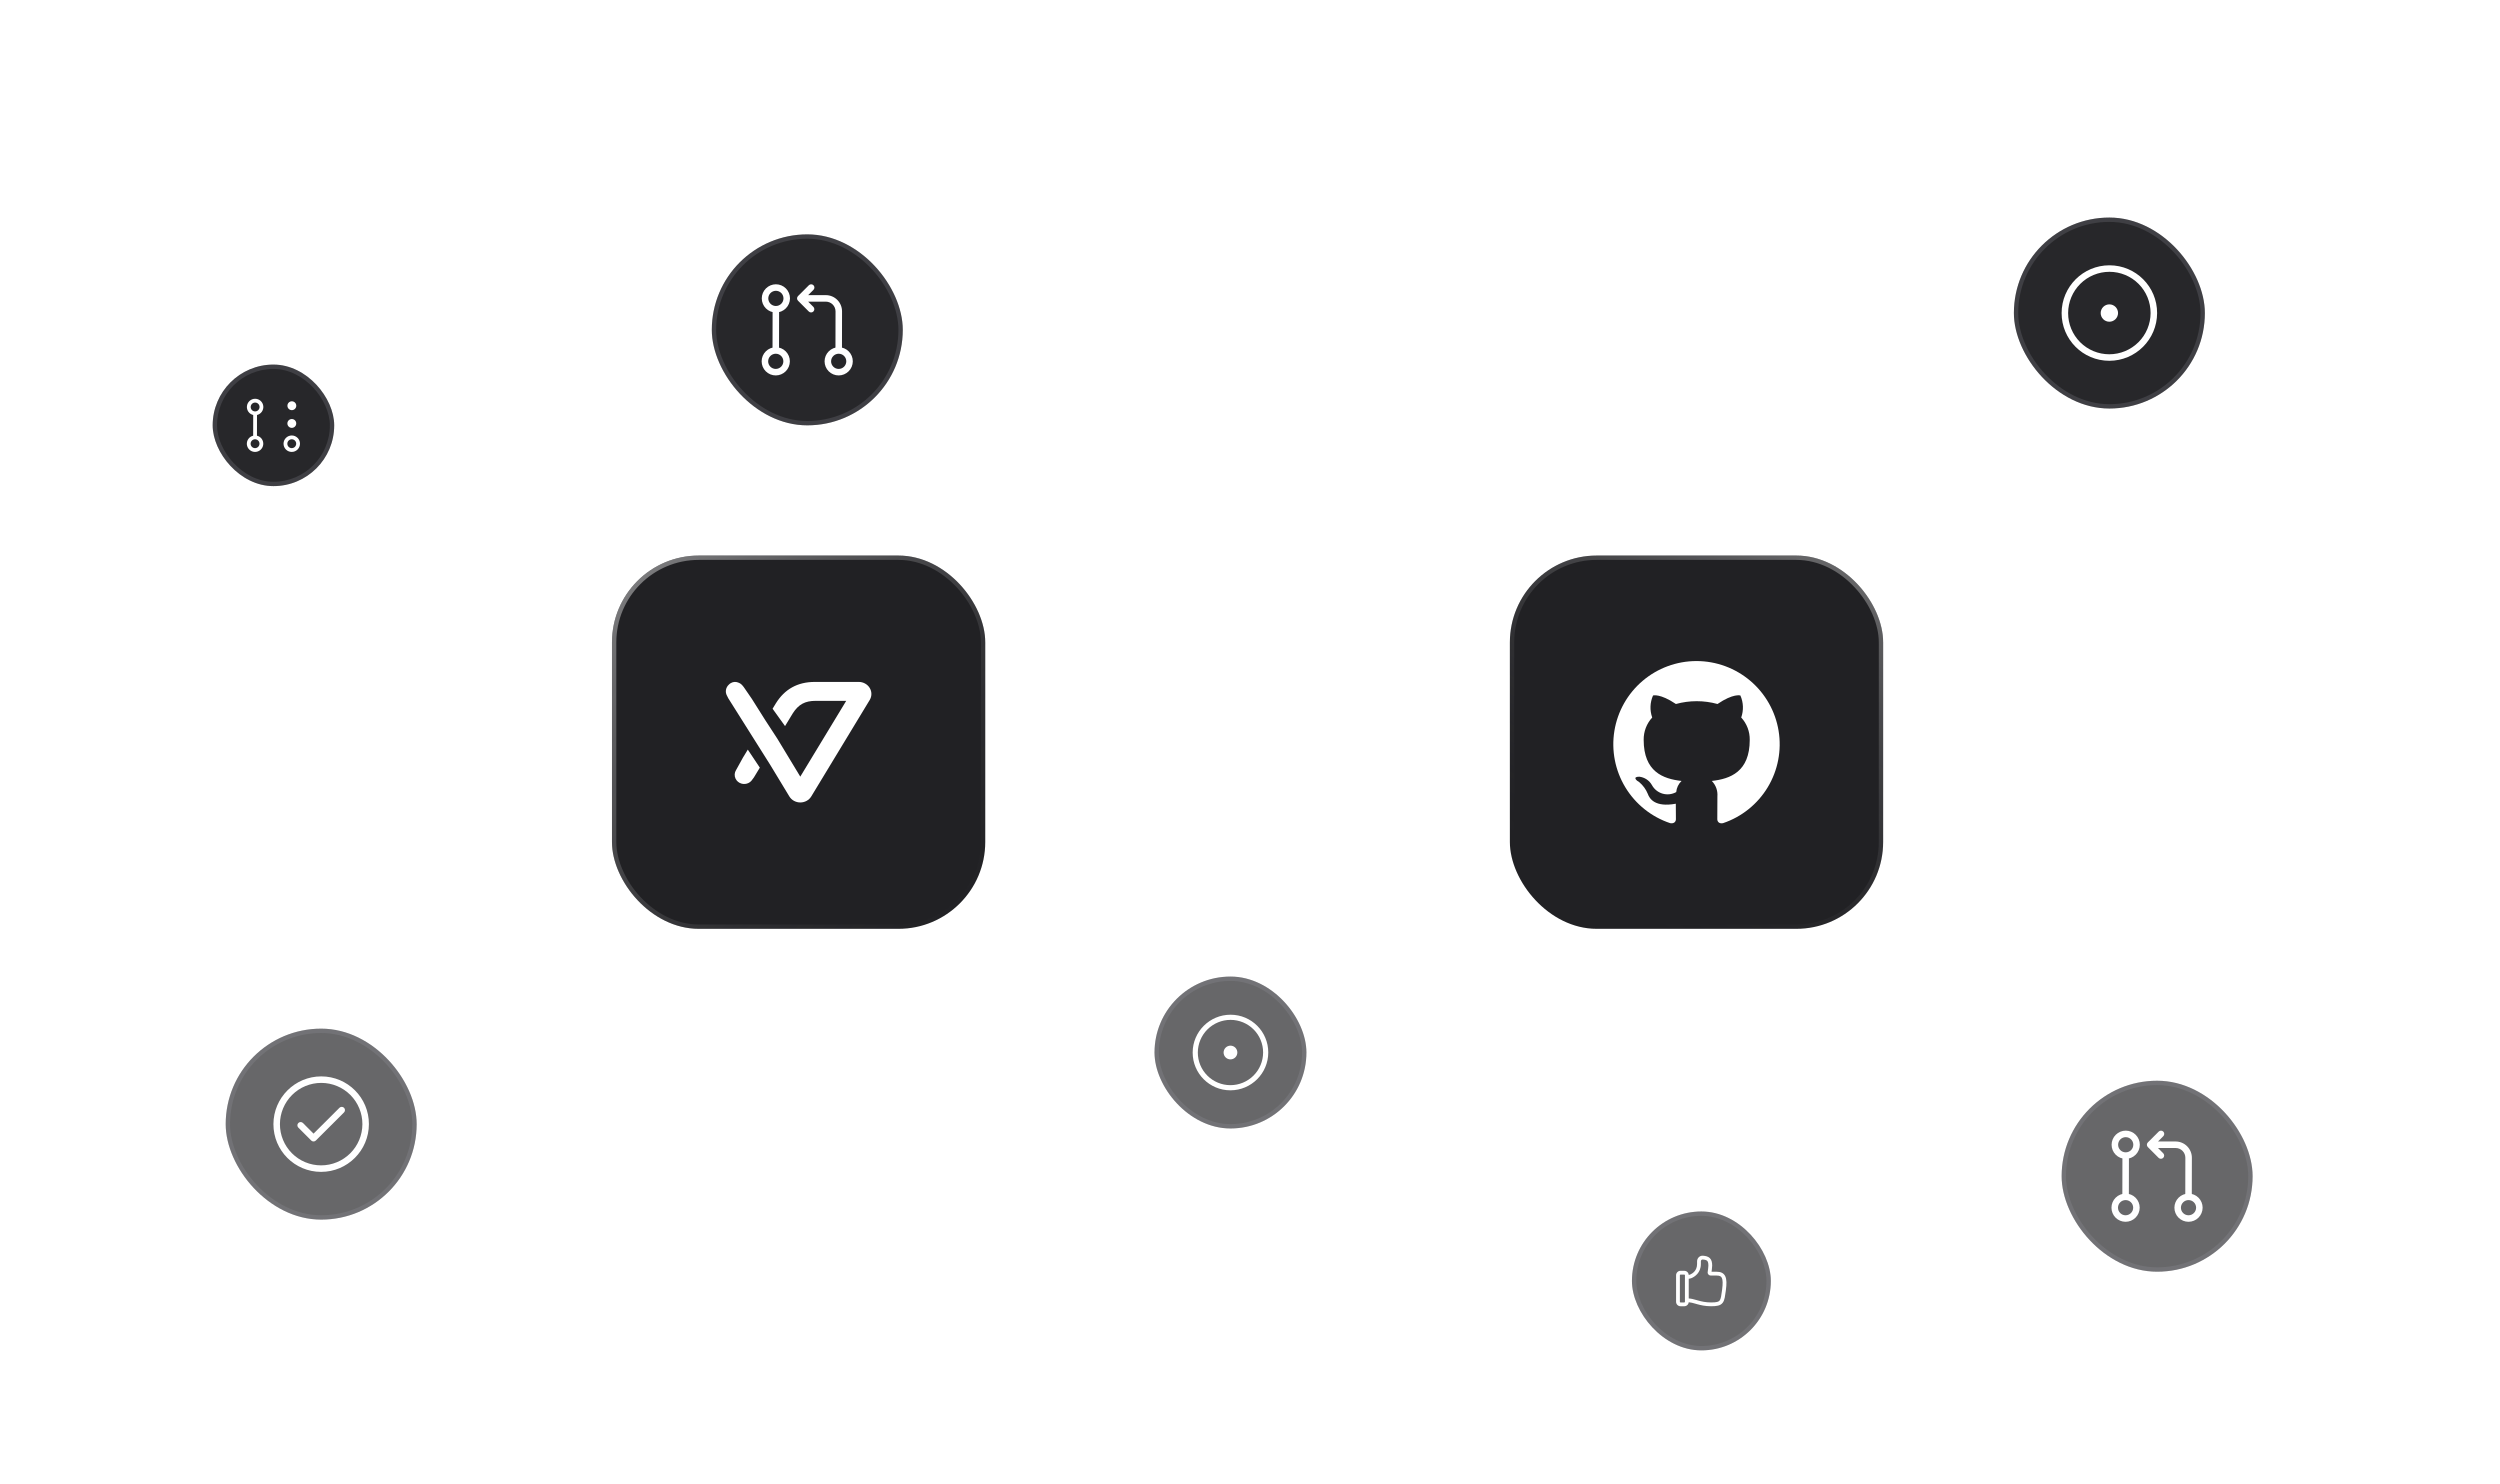 <svg width="576" height="342" viewBox="0 0 576 342" fill="none" xmlns="http://www.w3.org/2000/svg">
<path opacity="0.05" fill-rule="evenodd" clip-rule="evenodd" d="M292 73.963C295.314 73.963 302 76.625 302 79.908V125V138V147.188C302 153.691 307.373 155 314 155H348V153.075H310C306.686 153.075 304 150.439 304 147.188V138V125V81.889C304 75.323 298.627 72 292 72H200V73.963H292Z" fill="white"/>
<path opacity="0.05" fill-rule="evenodd" clip-rule="evenodd" d="M473.574 271.106C470.378 271.106 467.787 268.467 467.787 265.212V251H468V199.881C468 193.319 462.627 190 456 190H418V191.94H456C459.314 191.94 466 194.6 466 197.881V243V251V263.212C466 269.722 469.182 273 475.574 273H476V271.106H473.574Z" fill="white"/>
<path opacity="0.05" fill-rule="evenodd" clip-rule="evenodd" d="M85.252 96.956C88.496 96.956 95.084 99.613 95.084 102.89L95.084 148H95V168.212C95 174.722 98.373 178 105 178L141 178V176.106L103 176.106C99.686 176.106 97 173.467 97 170.212V150V148L97 104.868C97 98.313 91.74 95 85.252 95H73V96.956H85.252Z" fill="white"/>
<path opacity="0.05" d="M391 281H393V212H391V281Z" fill="white"/>
<path opacity="0.05" d="M185 150.125H187V97.125H185V150.125Z" fill="white"/>
<path opacity="0.05" d="M484.051 165.212C484.051 168.467 481.388 171.106 478.102 171.106H430V173H478.102C484.673 173 486 167.722 486 161.212V91H484.051V165.212Z" fill="white"/>
<path opacity="0.05" d="M283.97 287.212C283.97 290.467 286.642 295.106 289.939 295.106H383V297H291.939C285.345 297 282 291.722 282 285.212V260H283.97V287.212Z" fill="white"/>
<path opacity="0.05" d="M204.955 236.212C204.955 239.467 207.621 242.106 210.91 242.106H267V244H212.91C206.332 244 203 240.722 203 234.212V214H204.955V236.212Z" fill="white"/>
<path opacity="0.05" d="M160.096 261C163.383 261 166.048 258.314 166.048 255V211H168V251C168 257.627 166.67 263 160.096 263H94V261H127.048H160.096Z" fill="white"/>
<g filter="url(#filter0_f_1623_41176)">
<rect x="243" y="174" width="91" height="4" fill="white" fill-opacity="0.64"/>
</g>
<rect x="223" y="167.125" width="130" height="2" fill="url(#paint0_linear_1623_41176)"/>
<rect x="223" y="174.125" width="130" height="2" fill="url(#paint1_linear_1623_41176)"/>
<rect x="223" y="181.125" width="130" height="2" fill="url(#paint2_linear_1623_41176)"/>
<rect x="49" y="84" width="28" height="28" rx="14" fill="#27272A"/>
<g clip-path="url(#clip0_1623_41176)">
<path fill-rule="evenodd" clip-rule="evenodd" d="M58.784 91.875C58.319 91.875 57.869 92.045 57.521 92.355C57.173 92.664 56.951 93.09 56.896 93.552C56.841 94.014 56.959 94.48 57.225 94.861C57.492 95.241 57.889 95.51 58.342 95.617C58.34 95.633 58.339 95.65 58.339 95.667L58.329 100.333C58.329 100.35 58.33 100.367 58.332 100.383C57.88 100.491 57.483 100.76 57.215 101.141C56.948 101.521 56.83 101.986 56.882 102.447C56.935 102.909 57.155 103.334 57.501 103.644C57.847 103.953 58.295 104.124 58.759 104.125C59.224 104.125 59.674 103.955 60.022 103.645C60.37 103.336 60.593 102.91 60.647 102.448C60.702 101.986 60.584 101.52 60.318 101.14C60.051 100.759 59.654 100.49 59.201 100.383C59.203 100.367 59.204 100.35 59.204 100.333L59.214 95.667C59.214 95.65 59.213 95.633 59.211 95.617C59.663 95.509 60.06 95.24 60.328 94.859C60.595 94.479 60.713 94.014 60.661 93.553C60.608 93.091 60.388 92.666 60.042 92.356C59.696 92.047 59.248 91.876 58.784 91.875V91.875ZM57.759 93.771C57.76 93.637 57.786 93.504 57.838 93.38C57.889 93.256 57.965 93.144 58.06 93.049C58.155 92.954 58.267 92.879 58.391 92.828C58.515 92.776 58.648 92.75 58.782 92.75C58.916 92.75 59.049 92.776 59.173 92.828C59.296 92.879 59.409 92.954 59.503 93.049C59.598 93.144 59.673 93.256 59.724 93.38C59.775 93.504 59.801 93.637 59.801 93.771C59.8 94.042 59.692 94.301 59.5 94.493C59.309 94.684 59.049 94.792 58.778 94.792C58.507 94.792 58.248 94.684 58.057 94.493C57.866 94.301 57.759 94.042 57.759 93.771ZM57.742 102.229C57.742 102.095 57.769 101.962 57.821 101.838C57.872 101.715 57.948 101.602 58.043 101.507C58.138 101.413 58.25 101.337 58.374 101.286C58.498 101.235 58.631 101.208 58.765 101.208C58.899 101.208 59.032 101.235 59.156 101.286C59.279 101.337 59.392 101.413 59.486 101.507C59.581 101.602 59.656 101.715 59.707 101.838C59.758 101.962 59.784 102.095 59.784 102.229C59.783 102.5 59.675 102.76 59.483 102.951C59.291 103.142 59.032 103.25 58.761 103.25C58.49 103.25 58.231 103.142 58.04 102.951C57.849 102.76 57.742 102.5 57.742 102.229V102.229ZM65.326 102.229C65.326 101.726 65.527 101.244 65.883 100.889C66.24 100.533 66.722 100.333 67.225 100.333C67.728 100.333 68.21 100.533 68.565 100.889C68.919 101.244 69.118 101.726 69.117 102.229C69.116 102.732 68.915 103.214 68.559 103.57C68.203 103.925 67.72 104.125 67.218 104.125C66.715 104.125 66.233 103.925 65.878 103.57C65.523 103.214 65.325 102.732 65.326 102.229ZM67.223 101.208C66.953 101.208 66.693 101.316 66.501 101.507C66.309 101.699 66.201 101.958 66.201 102.229C66.2 102.5 66.307 102.76 66.498 102.951C66.689 103.142 66.948 103.25 67.219 103.25C67.49 103.25 67.75 103.142 67.942 102.951C68.133 102.76 68.242 102.5 68.242 102.229C68.243 101.958 68.136 101.699 67.945 101.507C67.754 101.316 67.494 101.208 67.223 101.208V101.208Z" fill="white"/>
<path d="M67.239 94.5C67.51 94.5 67.77 94.392 67.962 94.201C68.154 94.009 68.262 93.75 68.262 93.479C68.263 93.208 68.156 92.948 67.965 92.757C67.774 92.566 67.514 92.458 67.243 92.458C66.973 92.458 66.713 92.566 66.521 92.757C66.329 92.948 66.221 93.208 66.221 93.479C66.22 93.75 66.327 94.009 66.518 94.201C66.709 94.392 66.969 94.5 67.239 94.5V94.5ZM68.254 97.562C68.254 97.833 68.145 98.093 67.954 98.284C67.762 98.475 67.502 98.583 67.231 98.583C66.96 98.583 66.701 98.475 66.51 98.284C66.319 98.093 66.212 97.833 66.212 97.562C66.213 97.291 66.321 97.032 66.513 96.84C66.705 96.649 66.965 96.541 67.235 96.541C67.506 96.541 67.765 96.649 67.957 96.84C68.147 97.032 68.255 97.291 68.254 97.562V97.562Z" fill="white"/>
</g>
<rect x="49.5" y="84.5" width="27" height="27" rx="13.5" stroke="#A1A1AA" stroke-opacity="0.2"/>
<rect x="464" y="50.125" width="44" height="44" rx="22" fill="#27272A"/>
<g clip-path="url(#clip1_1623_41176)">
<path fill-rule="evenodd" clip-rule="evenodd" d="M476.497 72.125C476.502 69.605 477.508 67.189 479.293 65.407C481.079 63.626 483.497 62.625 486.016 62.625C488.536 62.625 490.95 63.626 492.728 65.407C494.506 67.189 495.502 69.605 495.497 72.125C495.492 74.644 494.486 77.061 492.701 78.843C490.916 80.624 488.498 81.625 485.978 81.625C483.459 81.625 481.044 80.624 479.266 78.843C477.488 77.061 476.492 74.644 476.497 72.125V72.125ZM486.02 61.125C479.945 61.125 475.01 66.05 474.997 72.125C474.985 78.2 479.9 83.125 485.975 83.125C492.05 83.125 496.985 78.2 496.997 72.125C497.01 66.05 492.095 61.125 486.02 61.125ZM485.993 74.125C486.524 74.125 487.033 73.914 487.409 73.539C487.784 73.164 487.996 72.655 487.997 72.125C487.998 71.594 487.789 71.086 487.414 70.711C487.04 70.336 486.532 70.125 486.001 70.125C485.471 70.125 484.962 70.336 484.586 70.711C484.21 71.086 483.998 71.594 483.997 72.125C483.996 72.655 484.206 73.164 484.58 73.539C484.955 73.914 485.463 74.125 485.993 74.125Z" fill="white"/>
</g>
<rect x="464.5" y="50.625" width="43" height="43" rx="21.5" stroke="#A1A1AA" stroke-opacity="0.2"/>
<rect x="266" y="225" width="35" height="35" rx="17.5" fill="#27272A" fill-opacity="0.7"/>
<g clip-path="url(#clip2_1623_41176)">
<path fill-rule="evenodd" clip-rule="evenodd" d="M275.979 242.5C275.983 240.506 276.779 238.593 278.192 237.182C279.605 235.772 281.52 234.979 283.515 234.979C285.509 234.979 287.421 235.772 288.828 237.182C290.236 238.593 291.024 240.506 291.02 242.5C291.016 244.495 290.22 246.408 288.807 247.818C287.393 249.229 285.479 250.021 283.484 250.021C281.489 250.021 279.578 249.229 278.171 247.818C276.763 246.408 275.974 244.495 275.979 242.5V242.5ZM283.517 233.792C278.708 233.792 274.801 237.691 274.791 242.5C274.781 247.31 278.672 251.209 283.482 251.209C288.291 251.209 292.198 247.31 292.208 242.5C292.217 237.691 288.326 233.792 283.517 233.792ZM283.496 244.084C283.916 244.084 284.319 243.917 284.617 243.62C284.914 243.323 285.082 242.92 285.083 242.5C285.084 242.08 284.918 241.678 284.621 241.381C284.325 241.084 283.922 240.917 283.503 240.917C283.083 240.917 282.68 241.084 282.382 241.381C282.084 241.678 281.917 242.08 281.916 242.5C281.915 242.92 282.081 243.323 282.377 243.62C282.674 243.917 283.076 244.084 283.496 244.084Z" fill="white"/>
</g>
<rect x="266.5" y="225.5" width="34" height="34" rx="17" stroke="#A1A1AA" stroke-opacity="0.2"/>
<rect x="52" y="237" width="44" height="44" rx="22" fill="#27272A" fill-opacity="0.7"/>
<g clip-path="url(#clip3_1623_41176)">
<path d="M79.282 256.28C79.415 256.138 79.487 255.95 79.484 255.755C79.481 255.561 79.403 255.376 79.266 255.238C79.129 255.101 78.944 255.022 78.749 255.019C78.555 255.015 78.367 255.087 78.224 255.22L72.242 261.19L69.777 258.72C69.635 258.587 69.447 258.515 69.253 258.519C69.059 258.522 68.873 258.601 68.736 258.738C68.598 258.876 68.519 259.061 68.515 259.255C68.511 259.45 68.583 259.638 68.715 259.78L71.709 262.78C71.849 262.92 72.04 262.999 72.239 262.999C72.437 262.999 72.628 262.92 72.769 262.78L79.282 256.28V256.28Z" fill="white"/>
<path fill-rule="evenodd" clip-rule="evenodd" d="M74.019 248C67.945 248 63.01 252.925 62.997 259C62.985 265.075 67.9 270 73.975 270C80.05 270 84.985 265.075 84.997 259C85.01 252.925 80.094 248 74.019 248ZM64.497 259C64.502 256.48 65.508 254.064 67.293 252.282C69.079 250.501 71.497 249.5 74.016 249.5C76.536 249.5 78.95 250.501 80.728 252.282C82.506 254.064 83.502 256.48 83.497 259C83.492 261.52 82.486 263.936 80.701 265.717C78.916 267.499 76.498 268.5 73.978 268.5C71.459 268.5 69.044 267.499 67.266 265.717C65.488 263.936 64.492 261.52 64.497 259V259Z" fill="white"/>
</g>
<rect x="52.5" y="237.5" width="43" height="43" rx="21.5" stroke="#A1A1AA" stroke-opacity="0.2"/>
<rect x="347.875" y="128" width="86" height="86" rx="20" fill="#18181B"/>
<rect x="347.875" y="128" width="86" height="86" rx="20" fill="white" fill-opacity="0.04"/>
<path d="M390.874 152.307C386.323 152.307 381.92 153.926 378.454 156.876C374.987 159.825 372.684 163.911 371.955 168.404C371.226 172.896 372.119 177.501 374.475 181.395C376.83 185.289 380.495 188.218 384.812 189.658C385.771 189.825 386.13 189.25 386.13 188.747C386.13 188.292 386.106 186.783 386.106 185.177C381.29 186.064 380.045 184.004 379.661 182.925C379.236 181.877 378.562 180.948 377.697 180.218C377.026 179.859 376.068 178.972 377.673 178.948C378.286 179.015 378.873 179.228 379.386 179.57C379.899 179.912 380.322 180.373 380.62 180.913C380.882 181.384 381.234 181.798 381.657 182.133C382.08 182.467 382.564 182.715 383.083 182.862C383.601 183.009 384.144 183.052 384.679 182.989C385.214 182.926 385.732 182.758 386.202 182.494C386.285 181.52 386.719 180.609 387.424 179.931C383.159 179.451 378.703 177.798 378.703 170.467C378.676 168.562 379.379 166.719 380.668 165.316C380.082 163.66 380.15 161.844 380.859 160.237C380.859 160.237 382.464 159.734 386.13 162.201C389.266 161.339 392.577 161.339 395.713 162.201C399.379 159.71 400.984 160.237 400.984 160.237C401.693 161.844 401.762 163.661 401.176 165.316C402.468 166.717 403.172 168.561 403.14 170.467C403.14 177.822 398.66 179.451 394.396 179.931C394.853 180.394 395.205 180.951 395.429 181.563C395.652 182.175 395.741 182.827 395.689 183.476C395.689 186.04 395.665 188.1 395.665 188.747C395.665 189.25 396.025 189.849 396.983 189.658C401.293 188.207 404.947 185.271 407.293 181.375C409.638 177.479 410.523 172.876 409.789 168.388C409.055 163.9 406.75 159.819 403.285 156.873C399.82 153.927 395.421 152.309 390.874 152.307V152.307Z" fill="white"/>
<rect x="348.375" y="128.5" width="85" height="85" rx="19.5" stroke="url(#paint3_linear_1623_41176)" stroke-opacity="0.3"/>
<rect x="164" y="54" width="44" height="44" rx="22" fill="#27272A"/>
<path fill-rule="evenodd" clip-rule="evenodd" d="M178.767 67C178.537 67 178.309 67.045 178.097 67.133C177.884 67.221 177.691 67.35 177.528 67.513C177.365 67.675 177.236 67.868 177.148 68.08C177.059 68.293 177.013 68.52 177.013 68.75C177.013 68.98 177.057 69.207 177.145 69.42C177.232 69.632 177.361 69.825 177.523 69.987C177.685 70.15 177.878 70.279 178.09 70.367C178.302 70.455 178.53 70.5 178.759 70.5C179.224 70.5 179.669 70.316 179.998 69.987C180.327 69.659 180.512 69.214 180.513 68.75C180.514 68.286 180.33 67.841 180.003 67.513C179.675 67.184 179.231 67 178.767 67ZM175.513 68.75C175.515 67.888 175.859 67.061 176.47 66.452C177.08 65.842 177.908 65.5 178.77 65.5C179.631 65.5 180.457 65.842 181.066 66.452C181.674 67.061 182.015 67.888 182.013 68.75C182.011 69.612 181.667 70.439 181.056 71.048C180.446 71.658 179.618 72 178.756 72C177.894 72 177.068 71.658 176.46 71.048C175.852 70.439 175.511 69.612 175.513 68.75V68.75ZM178.737 81.5C178.273 81.5 177.828 81.684 177.499 82.013C177.17 82.341 176.985 82.786 176.984 83.25C176.983 83.714 177.166 84.159 177.494 84.487C177.821 84.816 178.266 85 178.73 85C179.194 85 179.64 84.816 179.969 84.487C180.297 84.159 180.483 83.714 180.484 83.25C180.485 82.786 180.301 82.341 179.974 82.013C179.646 81.684 179.201 81.5 178.737 81.5V81.5ZM175.484 83.25C175.485 82.388 175.829 81.561 176.44 80.952C177.051 80.342 177.878 80 178.74 80C179.602 80 180.428 80.342 181.036 80.952C181.645 81.561 181.985 82.388 181.984 83.25C181.982 84.112 181.638 84.939 181.027 85.548C180.416 86.157 179.589 86.5 178.727 86.5C177.865 86.5 177.039 86.157 176.431 85.548C175.823 84.939 175.482 84.112 175.484 83.25V83.25ZM193.237 81.5C192.773 81.5 192.328 81.684 191.999 82.013C191.67 82.341 191.485 82.786 191.484 83.25C191.483 83.714 191.666 84.159 191.994 84.487C192.321 84.816 192.766 85 193.23 85C193.694 85 194.14 84.816 194.469 84.487C194.797 84.159 194.983 83.714 194.984 83.25C194.985 82.786 194.801 82.341 194.474 82.013C194.146 81.684 193.701 81.5 193.237 81.5V81.5ZM189.984 83.25C189.985 82.388 190.329 81.561 190.94 80.952C191.551 80.342 192.378 80 193.24 80C194.102 80 194.928 80.342 195.536 80.952C196.145 81.561 196.485 82.388 196.484 83.25C196.482 84.112 196.138 84.939 195.527 85.548C194.916 86.157 194.089 86.5 193.227 86.5C192.365 86.5 191.539 86.157 190.931 85.548C190.323 84.939 189.982 84.112 189.984 83.25Z" fill="white"/>
<path fill-rule="evenodd" clip-rule="evenodd" d="M178.758 71.249C178.957 71.249 179.147 71.328 179.288 71.469C179.428 71.61 179.507 71.8 179.506 71.999L179.49 79.999C179.49 80.198 179.41 80.389 179.27 80.53C179.129 80.67 178.938 80.749 178.739 80.749C178.54 80.749 178.349 80.67 178.209 80.53C178.068 80.389 177.99 80.198 177.99 79.999L178.006 71.999C178.007 71.8 178.086 71.61 178.227 71.469C178.368 71.328 178.559 71.249 178.758 71.249ZM187.424 65.719C187.564 65.86 187.643 66.051 187.642 66.249C187.642 66.448 187.563 66.639 187.422 66.779L186.199 67.999H190.264C191.259 67.999 192.212 68.394 192.914 69.098C193.616 69.801 194.009 70.755 194.007 71.749L193.989 80.499C193.989 80.698 193.909 80.889 193.768 81.03C193.628 81.17 193.437 81.249 193.238 81.249C193.039 81.249 192.848 81.17 192.708 81.03C192.567 80.889 192.489 80.698 192.489 80.499L192.507 71.749C192.508 71.153 192.272 70.58 191.851 70.158C191.43 69.736 190.858 69.499 190.261 69.499H186.197L187.415 70.719C187.551 70.861 187.626 71.05 187.624 71.247C187.622 71.444 187.543 71.632 187.403 71.771C187.264 71.91 187.076 71.989 186.879 71.99C186.682 71.992 186.493 71.916 186.352 71.779L183.857 69.279C183.717 69.139 183.638 68.948 183.639 68.749C183.639 68.551 183.718 68.36 183.859 68.219L186.364 65.719C186.505 65.579 186.696 65.5 186.895 65.5C187.093 65.5 187.284 65.579 187.424 65.719V65.719Z" fill="white"/>
<rect x="164.5" y="54.5" width="43" height="43" rx="21.5" stroke="#A1A1AA" stroke-opacity="0.2"/>
<rect x="376" y="279.125" width="32" height="32" rx="16" fill="#27272A" fill-opacity="0.7"/>
<path fill-rule="evenodd" clip-rule="evenodd" d="M392.349 289.317C391.59 289.263 391.006 289.892 391.006 290.604V291.218C391.006 292.773 389.948 293.426 389.387 293.668C389.29 293.708 389.187 293.734 389.082 293.744C389.065 293.486 388.95 293.244 388.761 293.067C388.572 292.89 388.323 292.792 388.064 292.792H387.189C386.918 292.792 386.658 292.899 386.467 293.091C386.276 293.282 386.168 293.542 386.168 293.812V299.937C386.168 300.502 386.625 300.958 387.189 300.958H388.064C388.317 300.958 388.562 300.864 388.75 300.694C388.938 300.523 389.055 300.289 389.08 300.037C389.569 300.072 390.052 300.209 390.649 300.378L391 300.478C391.854 300.714 392.875 300.958 394.234 300.958C395.511 300.958 396.389 300.839 396.908 300.158C397.154 299.835 397.287 299.426 397.384 298.962C397.47 298.549 397.537 298.046 397.615 297.457L397.644 297.23C397.831 295.838 397.836 294.791 397.514 294.083C397.343 293.707 397.081 293.427 396.724 293.248C396.38 293.076 395.975 293.013 395.536 293.013H394.34L394.373 292.762C394.388 292.657 394.402 292.545 394.417 292.429C394.452 292.147 394.486 291.842 394.486 291.59C394.486 290.864 394.356 290.276 393.949 289.874C393.55 289.481 392.976 289.361 392.349 289.317ZM389.085 299.16C389.702 299.198 390.297 299.368 390.903 299.541L391.235 299.634C392.055 299.862 392.988 300.083 394.234 300.083C395.563 300.083 395.987 299.923 396.212 299.628C396.338 299.463 396.438 299.209 396.527 298.783C396.606 298.404 396.668 297.937 396.748 297.338L396.777 297.114C396.964 295.714 396.925 294.9 396.718 294.445C396.624 294.24 396.499 294.114 396.333 294.031C396.155 293.941 395.901 293.888 395.536 293.888H394.154C393.757 293.888 393.4 293.555 393.447 293.113C393.463 292.971 393.485 292.8 393.509 292.627L393.549 292.319C393.584 292.038 393.611 291.782 393.611 291.59C393.611 290.934 393.486 290.647 393.335 290.497C393.174 290.34 392.883 290.232 392.288 290.189C392.083 290.175 391.881 290.349 391.881 290.604V291.218C391.881 293.289 390.429 294.171 389.734 294.471C389.517 294.564 389.294 294.606 389.085 294.623V299.161V299.16ZM387.189 300.083C387.15 300.083 387.113 300.068 387.086 300.041C387.058 300.013 387.043 299.976 387.043 299.937V293.812C387.043 293.774 387.058 293.737 387.086 293.709C387.113 293.682 387.15 293.667 387.189 293.667H388.064C388.102 293.667 388.14 293.682 388.167 293.709C388.194 293.737 388.21 293.774 388.21 293.812V299.937C388.21 299.976 388.194 300.013 388.167 300.041C388.14 300.068 388.102 300.083 388.064 300.083H387.189Z" fill="white"/>
<rect x="376.5" y="279.625" width="31" height="31" rx="15.5" stroke="#A1A1AA" stroke-opacity="0.2"/>
<rect x="141" y="128" width="86" height="86" rx="20" fill="#18181B"/>
<rect x="141" y="128" width="86" height="86" rx="20" fill="white" fill-opacity="0.04"/>
<path d="M171.374 158.322C171.022 157.852 170.687 157.475 170.189 157.298C169.627 157.047 168.996 157.031 168.405 157.369C168.185 157.495 168.038 157.613 167.914 157.752C167.228 158.384 167.022 159.4 167.477 160.256L167.479 160.255C167.583 160.481 167.685 160.674 167.81 160.908L173.741 170.322L176.437 174.6L177.478 176.254L181.866 183.5C182.122 183.922 182.49 184.273 182.933 184.516C183.376 184.76 183.879 184.888 184.391 184.888C184.902 184.888 185.405 184.76 185.848 184.516C186.291 184.273 186.659 183.922 186.915 183.5L200.379 161.281C200.635 160.859 200.77 160.38 200.77 159.893C200.771 159.405 200.636 158.926 200.38 158.504C200.125 158.082 199.757 157.731 199.313 157.487C198.87 157.243 198.368 157.115 197.856 157.115H187.743C183.736 157.115 180.781 158.792 178.748 162.063L178.152 163.047L178.003 163.293L180.874 167.291L182.642 164.374C183.992 162.252 185.526 161.478 187.908 161.478L194.965 161.48L184.386 178.936L181.386 173.975L181.388 173.971L181.276 173.793L179.107 170.208L176.363 165.997L173.222 161.011L171.374 158.322Z" fill="white"/>
<path d="M169.566 177.465C169.495 177.585 169.411 177.755 169.367 177.882C169.15 178.554 169.298 179.282 169.74 179.824C169.762 179.854 169.785 179.881 169.809 179.904C169.966 180.079 170.156 180.231 170.376 180.352C171.424 180.929 172.756 180.581 173.36 179.575C173.485 179.439 173.595 179.292 173.69 179.135L175.064 176.868L172.293 172.71L172.132 172.975L171.811 173.506L171.167 174.567L169.566 177.465Z" fill="white"/>
<rect x="141.5" y="128.5" width="85" height="85" rx="19.5" stroke="url(#paint4_linear_1623_41176)" stroke-opacity="0.4"/>
<rect x="475" y="249" width="44" height="44" rx="22" fill="#27272A" fill-opacity="0.7"/>
<path fill-rule="evenodd" clip-rule="evenodd" d="M489.767 262C489.537 262 489.309 262.045 489.097 262.133C488.884 262.221 488.691 262.35 488.528 262.513C488.365 262.675 488.236 262.868 488.148 263.08C488.059 263.293 488.013 263.52 488.013 263.75C488.013 263.98 488.057 264.207 488.145 264.42C488.232 264.632 488.361 264.825 488.523 264.987C488.685 265.15 488.878 265.279 489.09 265.367C489.302 265.455 489.53 265.5 489.759 265.5C490.224 265.5 490.669 265.316 490.998 264.987C491.327 264.659 491.512 264.214 491.513 263.75C491.514 263.286 491.33 262.841 491.003 262.513C490.675 262.184 490.231 262 489.767 262ZM486.513 263.75C486.515 262.888 486.859 262.061 487.47 261.452C488.08 260.842 488.908 260.5 489.77 260.5C490.631 260.5 491.457 260.842 492.066 261.452C492.674 262.061 493.015 262.888 493.013 263.75C493.011 264.612 492.667 265.439 492.056 266.048C491.446 266.658 490.618 267 489.756 267C488.894 267 488.068 266.658 487.46 266.048C486.852 265.439 486.511 264.612 486.513 263.75V263.75ZM489.737 276.5C489.273 276.5 488.828 276.684 488.499 277.013C488.17 277.341 487.985 277.786 487.984 278.25C487.983 278.714 488.166 279.159 488.494 279.487C488.821 279.816 489.266 280 489.73 280C490.194 280 490.64 279.816 490.969 279.487C491.297 279.159 491.483 278.714 491.484 278.25C491.485 277.786 491.301 277.341 490.974 277.013C490.646 276.684 490.201 276.5 489.737 276.5V276.5ZM486.484 278.25C486.485 277.388 486.829 276.561 487.44 275.952C488.051 275.342 488.878 275 489.74 275C490.602 275 491.428 275.342 492.036 275.952C492.645 276.561 492.985 277.388 492.984 278.25C492.982 279.112 492.638 279.939 492.027 280.548C491.416 281.158 490.589 281.5 489.727 281.5C488.865 281.5 488.039 281.158 487.431 280.548C486.823 279.939 486.482 279.112 486.484 278.25V278.25ZM504.237 276.5C503.773 276.5 503.328 276.684 502.999 277.013C502.67 277.341 502.485 277.786 502.484 278.25C502.483 278.714 502.666 279.159 502.994 279.487C503.321 279.816 503.766 280 504.23 280C504.694 280 505.14 279.816 505.469 279.487C505.797 279.159 505.983 278.714 505.984 278.25C505.985 277.786 505.801 277.341 505.474 277.013C505.146 276.684 504.701 276.5 504.237 276.5V276.5ZM500.984 278.25C500.985 277.388 501.329 276.561 501.94 275.952C502.551 275.342 503.378 275 504.24 275C505.102 275 505.928 275.342 506.536 275.952C507.145 276.561 507.485 277.388 507.484 278.25C507.482 279.112 507.138 279.939 506.527 280.548C505.916 281.158 505.089 281.5 504.227 281.5C503.365 281.5 502.539 281.158 501.931 280.548C501.323 279.939 500.982 279.112 500.984 278.25Z" fill="white"/>
<path fill-rule="evenodd" clip-rule="evenodd" d="M489.758 266.249C489.957 266.249 490.147 266.328 490.288 266.469C490.428 266.61 490.507 266.8 490.506 266.999L490.49 274.999C490.49 275.198 490.41 275.389 490.27 275.53C490.129 275.67 489.938 275.749 489.739 275.749C489.54 275.749 489.349 275.67 489.209 275.53C489.068 275.389 488.99 275.198 488.99 274.999L489.006 266.999C489.007 266.8 489.086 266.61 489.227 266.469C489.368 266.328 489.559 266.249 489.758 266.249ZM498.424 260.719C498.564 260.86 498.643 261.051 498.642 261.249C498.642 261.448 498.563 261.639 498.422 261.779L497.199 262.999H501.264C502.259 262.999 503.212 263.394 503.914 264.098C504.616 264.801 505.009 265.755 505.007 266.749L504.989 275.499C504.989 275.698 504.909 275.889 504.768 276.03C504.628 276.17 504.437 276.249 504.238 276.249C504.039 276.249 503.848 276.17 503.708 276.03C503.567 275.889 503.489 275.698 503.489 275.499L503.507 266.749C503.508 266.153 503.272 265.58 502.851 265.158C502.43 264.736 501.858 264.499 501.261 264.499H497.197L498.415 265.719C498.551 265.861 498.626 266.05 498.624 266.247C498.622 266.444 498.543 266.632 498.403 266.771C498.264 266.91 498.076 266.988 497.879 266.99C497.682 266.992 497.493 266.916 497.352 266.779L494.857 264.279C494.717 264.139 494.638 263.948 494.639 263.749C494.639 263.551 494.718 263.36 494.859 263.219L497.364 260.719C497.505 260.579 497.696 260.5 497.895 260.5C498.093 260.5 498.284 260.579 498.424 260.719V260.719Z" fill="white"/>
<rect x="475.5" y="249.5" width="43" height="43" rx="21.5" stroke="#A1A1AA" stroke-opacity="0.2"/>
<defs>
<filter id="filter0_f_1623_41176" x="200" y="131" width="177" height="90" filterUnits="userSpaceOnUse" color-interpolation-filters="sRGB">
<feFlood flood-opacity="0" result="BackgroundImageFix"/>
<feBlend mode="normal" in="SourceGraphic" in2="BackgroundImageFix" result="shape"/>
<feGaussianBlur stdDeviation="21.5" result="effect1_foregroundBlur_1623_41176"/>
</filter>
<linearGradient id="paint0_linear_1623_41176" x1="347" y1="167.125" x2="226" y2="167.125" gradientUnits="userSpaceOnUse">
<stop stop-color="white" stop-opacity="0"/>
<stop offset="0.51" stop-color="white"/>
<stop offset="1" stop-color="white" stop-opacity="0"/>
</linearGradient>
<linearGradient id="paint1_linear_1623_41176" x1="347" y1="174.125" x2="226" y2="174.125" gradientUnits="userSpaceOnUse">
<stop stop-color="white" stop-opacity="0"/>
<stop offset="0.51" stop-color="white"/>
<stop offset="1" stop-color="white" stop-opacity="0"/>
</linearGradient>
<linearGradient id="paint2_linear_1623_41176" x1="347" y1="181.125" x2="226" y2="181.125" gradientUnits="userSpaceOnUse">
<stop stop-color="white" stop-opacity="0"/>
<stop offset="0.51" stop-color="white"/>
<stop offset="1" stop-color="white" stop-opacity="0"/>
</linearGradient>
<linearGradient id="paint3_linear_1623_41176" x1="419.727" y1="132.161" x2="372.288" y2="208.729" gradientUnits="userSpaceOnUse">
<stop stop-color="white"/>
<stop offset="1" stop-color="#393940" stop-opacity="0"/>
</linearGradient>
<linearGradient id="paint4_linear_1623_41176" x1="148.49" y1="132.439" x2="227" y2="214" gradientUnits="userSpaceOnUse">
<stop stop-color="white"/>
<stop offset="1" stop-color="#393940" stop-opacity="0"/>
</linearGradient>
<clipPath id="clip0_1623_41176">
<rect width="14" height="14" fill="white" transform="matrix(1 0 -0.002 1 56.016 91)"/>
</clipPath>
<clipPath id="clip1_1623_41176">
<rect width="24" height="24" fill="white" transform="matrix(1 0 -0.002 1 474.023 60.125)"/>
</clipPath>
<clipPath id="clip2_1623_41176">
<rect width="19" height="19" fill="white" transform="matrix(1 0 -0.002 1 274.02 233)"/>
</clipPath>
<clipPath id="clip3_1623_41176">
<rect width="24" height="24" fill="white" transform="matrix(1 0 -0.002 1 62.023 247)"/>
</clipPath>
</defs>
</svg>
